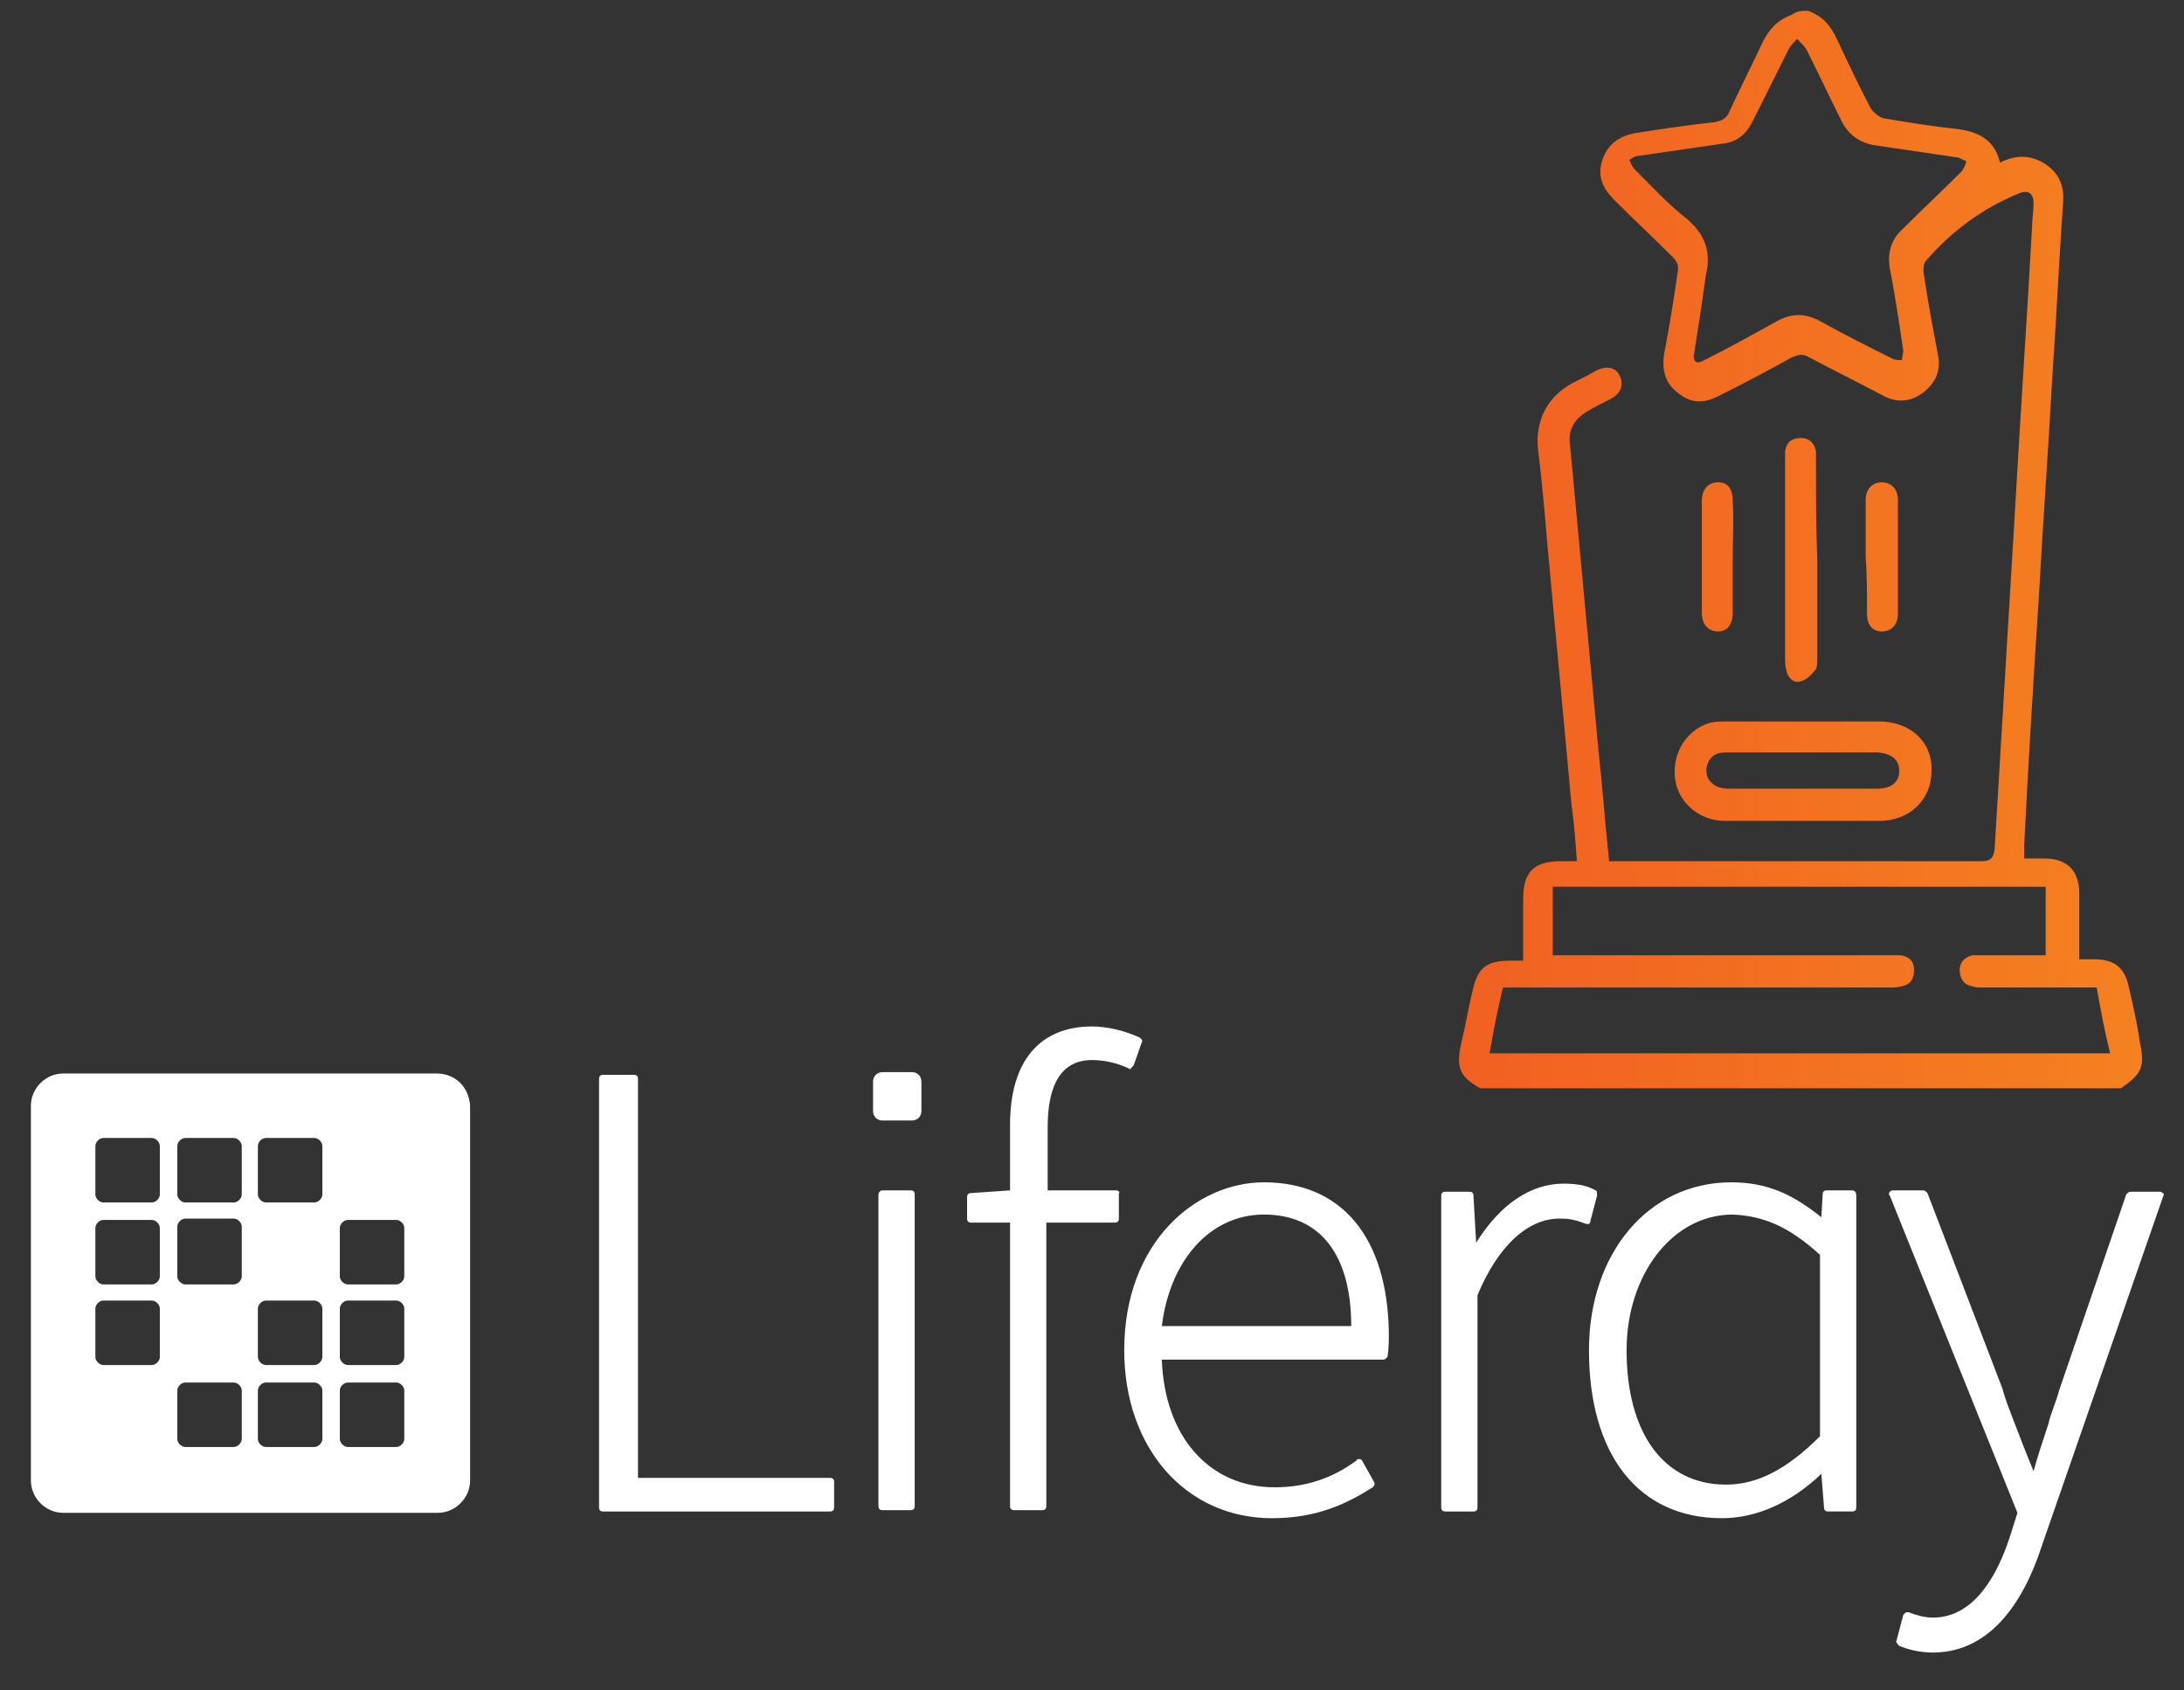 <svg xmlns="http://www.w3.org/2000/svg" xmlns:xlink="http://www.w3.org/1999/xlink" id="Layer_1" x="0px" y="0px" viewBox="0 0 162.6 125.8" style="enable-background:new 0 0 162.6 125.8;" xml:space="preserve"><rect x="0" y="0" width="162.6" height="125.8" fill="#333333" stroke="none"/><style type="text/css">	.st0{fill:#FFFFFF;}	.st1{fill:url(#SVGID_1_);}</style><path class="st0" d="M32.5,79.9H4.7c-1.3,0-2.4,1.1-2.4,2.4v27.9c0,1.3,1.1,2.4,2.4,2.4h27.9c1.3,0,2.4-1.1,2.4-2.4V82.3 C34.9,80.9,33.9,79.9,32.5,79.9z M11.9,101c0,0.3-0.3,0.6-0.6,0.6H7.7c-0.3,0-0.6-0.3-0.6-0.6v-3.6c0-0.3,0.3-0.6,0.6-0.6h3.6 c0.3,0,0.6,0.3,0.6,0.6V101z M11.9,95c0,0.3-0.3,0.6-0.6,0.6H7.7c-0.3,0-0.6-0.3-0.6-0.6v-3.6c0-0.3,0.3-0.6,0.6-0.6h3.6 c0.3,0,0.6,0.3,0.6,0.6V95z M11.9,88.9c0,0.3-0.3,0.6-0.6,0.6H7.7c-0.3,0-0.6-0.3-0.6-0.6v-3.6c0-0.3,0.3-0.6,0.6-0.6h3.6 c0.3,0,0.6,0.3,0.6,0.6V88.9z M18,107.1c0,0.3-0.3,0.6-0.6,0.6h-3.6c-0.3,0-0.6-0.3-0.6-0.6v-3.6c0-0.3,0.3-0.6,0.6-0.6h3.6 c0.3,0,0.6,0.3,0.6,0.6V107.1z M18,95c0,0.3-0.3,0.6-0.6,0.6h-3.6c-0.3,0-0.6-0.3-0.6-0.6v-3.7c0-0.3,0.3-0.6,0.6-0.6h3.6 c0.3,0,0.6,0.3,0.6,0.6V95z M18,88.9c0,0.3-0.3,0.6-0.6,0.6h-3.6c-0.3,0-0.6-0.3-0.6-0.6v-3.6c0-0.3,0.3-0.6,0.6-0.6h3.6 c0.3,0,0.6,0.3,0.6,0.6V88.9z M24,107.1c0,0.3-0.3,0.6-0.6,0.6h-3.6c-0.3,0-0.6-0.3-0.6-0.6v-3.6c0-0.3,0.3-0.6,0.6-0.6h3.6 c0.3,0,0.6,0.3,0.6,0.6V107.1z M24,101c0,0.3-0.3,0.6-0.6,0.6h-3.6c-0.3,0-0.6-0.3-0.6-0.6v-3.6c0-0.3,0.3-0.6,0.6-0.6h3.6 c0.3,0,0.6,0.3,0.6,0.6V101z M24,88.9c0,0.3-0.3,0.6-0.6,0.6h-3.6c-0.3,0-0.6-0.3-0.6-0.6v-3.6c0-0.3,0.3-0.6,0.6-0.6h3.6 c0.3,0,0.6,0.3,0.6,0.6V88.9z M30.1,107.1c0,0.3-0.3,0.6-0.6,0.6h-3.6c-0.3,0-0.6-0.3-0.6-0.6v-3.6c0-0.3,0.3-0.6,0.6-0.6h3.6 c0.3,0,0.6,0.3,0.6,0.6V107.1z M30.1,101c0,0.3-0.3,0.6-0.6,0.6h-3.6c-0.3,0-0.6-0.3-0.6-0.6v-3.6c0-0.3,0.3-0.6,0.6-0.6h3.6 c0.3,0,0.6,0.3,0.6,0.6V101z M30.1,95c0,0.3-0.3,0.6-0.6,0.6h-3.6c-0.3,0-0.6-0.3-0.6-0.6v-3.6c0-0.3,0.3-0.6,0.6-0.6h3.6 c0.3,0,0.6,0.3,0.6,0.6V95z"></path><path class="st0" d="M61.8,110H47.5V80.3c0-0.2-0.1-0.3-0.3-0.3h-2.3c-0.2,0-0.3,0.1-0.3,0.3v31.9c0,0.2,0.1,0.3,0.3,0.3h16.9 c0.2,0,0.3-0.1,0.3-0.3v-1.9C62.1,110.1,62,110,61.8,110z M83.1,88.6H78v-4.7c0-3.3,1.1-5,3.3-5c0.9,0,1.8,0.2,2.7,0.6 c0.1,0.1,0.2,0.1,0.2,0l0.2-0.2l0.6-1.7c0.1-0.1,0-0.3-0.2-0.4c-1.1-0.5-2.4-0.8-3.5-0.8c-3.9,0-6.1,2.6-6.1,7.3v4.9l-2.9,0.2 c-0.2,0-0.3,0.1-0.3,0.3v1.6c0,0.2,0.1,0.3,0.3,0.3h2.9v21.1c0,0.2,0.1,0.3,0.3,0.3h2.1c0.2,0,0.3-0.1,0.3-0.3V91h5.1 c0.2,0,0.3-0.1,0.3-0.3v-1.9C83.4,88.8,83.3,88.6,83.1,88.6L83.1,88.6z M94.1,88c-5,0-10.4,4.4-10.4,12.5c0,7.3,4.6,12.5,11,12.5 c3.4,0,5.6-1.1,7.5-2.3c0.1-0.1,0.2-0.2,0.1-0.4l-0.9-1.6c-0.1-0.1-0.1-0.1-0.2-0.1c-0.1,0-0.2,0-0.2,0.1c-1.9,1.4-3.9,2-6.1,2 c-4.9,0-8.2-3.8-8.4-9.5H103c0.1,0,0.2-0.1,0.3-0.2c0.1-0.6,0.1-1.3,0.1-1.8C103.3,92.1,99.9,88,94.1,88z M86.5,98.7 c0.6-4.9,3.6-8.3,7.6-8.3c4.2,0,6.5,3,6.5,8.3H86.5L86.5,98.7z M118.8,88.6c-0.7-0.4-1.5-0.5-2.4-0.5c-2.4,0-4.7,1.5-6.5,4.4 l-0.2-3.5c0-0.2-0.1-0.3-0.3-0.3h-1.8c-0.2,0-0.3,0.1-0.3,0.3v23.2c0,0.2,0.1,0.3,0.3,0.3h2.1c0.2,0,0.3-0.1,0.3-0.3V96.4 c1.5-3.6,3.7-5.7,6.1-5.7c0.8,0,1.2,0.1,2,0.4h0.2c0.1-0.1,0.1-0.1,0.1-0.2l0.5-1.9C118.9,88.8,118.9,88.6,118.8,88.6z M137.9,88.6 H136c-0.2,0-0.3,0.1-0.3,0.3l-0.1,1.7c-2-1.6-3.9-2.6-6.7-2.6c-6.2,0-10.6,5.3-10.6,12.5c0,7.8,3.7,12.5,9.9,12.5 c2.5,0,5.1-1.1,7.4-3.3l0.2,2.5c0,0.2,0.1,0.3,0.3,0.3h1.8c0.2,0,0.3-0.1,0.3-0.3V88.9C138.2,88.8,138.1,88.6,137.9,88.6L137.9,88.6 z M135.5,93.4v13.5c-2.5,2.5-4.7,3.6-7,3.6c-4.6,0-7.4-3.8-7.4-10c0-5.6,3.4-10.1,7.9-10.1C131.3,90.5,133.2,91.3,135.5,93.4z  M161,88.8c-0.1-0.1-0.1-0.1-0.2-0.1h-2.2c-0.1,0-0.2,0.1-0.3,0.2l-5,14.6c-0.2,0.8-0.6,1.6-0.8,2.5c-0.4,1.2-0.8,2.4-1.1,3.5 c-0.5-1.2-1-2.5-1.5-3.8c-0.3-0.8-0.6-1.5-0.8-2.3l-5.6-14.6c-0.1-0.1-0.2-0.2-0.3-0.2h-2.3c-0.1,0-0.2,0.1-0.2,0.1 c-0.1,0.1-0.1,0.2,0,0.3l9.5,23.6l-0.6,1.9c-0.9,2.7-2.6,5.9-5.7,5.9c-0.6,0-1.3-0.2-1.8-0.4h-0.2l-0.2,0.2l-0.5,1.9 c-0.1,0.1,0.1,0.3,0.2,0.4c0.7,0.3,1.6,0.5,2.5,0.5c3.6,0,6.4-2.7,8.1-7.9l9.1-26.2C161.1,88.9,161.1,88.8,161,88.8L161,88.8z  M67.9,83.4c0.4,0,0.7-0.3,0.7-0.7v-2.2c0-0.4-0.3-0.7-0.7-0.7h-2.2c-0.4,0-0.7,0.3-0.7,0.7v2.2c0,0.4,0.3,0.7,0.7,0.7H67.9z  M65.7,88.6h2.1c0.2,0,0.3,0.1,0.3,0.3v23.2c0,0.2-0.1,0.3-0.3,0.3h-2.1c-0.2,0-0.3-0.1-0.3-0.3V88.9C65.4,88.8,65.5,88.6,65.7,88.6 z"></path><linearGradient id="SVGID_1_" gradientUnits="userSpaceOnUse" x1="108.545" y1="40.769" x2="159.466" y2="40.769">	<stop offset="0" style="stop-color:#F16022"></stop>	<stop offset="1" style="stop-color:#F58120"></stop></linearGradient><path class="st1" d="M134.6,0.8c1.1,0.4,1.7,1.1,2.2,2.2c0.8,1.7,1.6,3.4,2.5,5.1c0.2,0.3,0.6,0.6,0.9,0.7c1.8,0.3,3.6,0.6,5.5,0.8 c1.6,0.2,2.8,0.8,3.2,2.5c1-0.5,2-0.6,3-0.1c1.2,0.6,1.8,1.6,1.7,3c-0.3,4.3-0.5,8.7-0.8,13c-0.3,5.4-0.7,10.9-1,16.3 c-0.4,6.2-0.8,12.5-1.1,18.7c0,0.3,0,0.5,0,0.9c0.5,0,1,0,1.5,0c1.7,0,2.6,0.9,2.6,2.6c0,1.6,0,3.2,0,4.9c0.4,0,0.7,0,1.1,0 c1.5,0,2.3,0.6,2.6,2.1c0.3,1.3,0.6,2.6,0.8,4c0.4,1.9,0.2,2.4-1.4,3.5c-15.9,0-31.8,0-47.7,0c-1.6-0.9-1.8-1.6-1.4-3.4 c0.3-1.2,0.5-2.5,0.8-3.7c0.4-1.9,1-2.4,3-2.4c0.2,0,0.5,0,0.8,0c0-1.6,0-3.1,0-4.6c0-2,0.8-2.8,2.8-2.8c0.4,0,0.8,0,1.2,0 c-0.1-1.4-0.2-2.8-0.4-4.2c-0.6-6.5-1.2-13-1.8-19.4c-0.2-2.4-0.4-4.7-0.7-7.1c-0.2-2.1,0.7-3.9,2.6-4.9c0.6-0.3,1.2-0.6,1.7-0.9 c0.8-0.4,1.5-0.3,1.8,0.4c0.3,0.6,0.1,1.3-0.7,1.7c-0.6,0.3-1.2,0.6-1.7,0.9c-1,0.6-1.5,1.4-1.3,2.6c0.7,7.5,1.4,15.1,2.1,22.6 c0.3,2.7,0.5,5.5,0.8,8.3c0.3,0,0.6,0,0.9,0c8.9,0,17.9,0,26.8,0c0.7,0,0.9-0.2,1-0.9c0.5-8.3,1-16.6,1.5-24.9 c0.4-7.2,0.9-14.4,1.3-21.6c0-0.5,0.1-1,0.1-1.6c0-0.7-0.4-1-1.1-0.7c-2.7,1.1-5,2.8-6.9,5c-0.2,0.2-0.2,0.6-0.2,0.8 c0.3,2.1,0.7,4.2,1.1,6.3c0.2,1.1-0.2,2-1.1,2.7c-0.9,0.7-1.9,0.8-2.9,0.3c-1.9-1-3.7-1.9-5.6-2.9c-0.5-0.3-0.8-0.2-1.3,0 c-1.8,1-3.5,1.9-5.3,2.8c-1.1,0.6-2.1,0.7-3.1-0.1c-1-0.7-1.3-1.7-1.1-3c0.4-2,0.7-4,1-6c0.1-0.5,0-0.8-0.4-1.2 c-1.4-1.4-2.9-2.8-4.3-4.2c-0.9-0.9-1.3-1.8-0.9-3c0.4-1.2,1.3-1.8,2.5-2c1.9-0.3,3.9-0.6,5.8-0.8c0.6-0.1,1-0.3,1.2-0.9 c0.8-1.7,1.6-3.3,2.4-5c0.5-1,1.1-1.7,2.2-2.1C133.8,0.8,134.2,0.8,134.6,0.8z M157.1,78.4c-0.4-1.6-0.7-3.2-1-4.9 c-0.3,0-0.6,0-0.9,0c-2.5,0-5,0-7.6,0c-0.3,0-0.6,0-0.8-0.1c-0.6-0.1-0.9-0.6-0.9-1.2c0-0.6,0.4-1,1-1.1c0.5,0,1.1,0,1.6,0 c1.3,0,2.5,0,3.8,0c0-1.8,0-3.4,0-5.1c-12.3,0-24.5,0-36.7,0c0,1.7,0,3.4,0,5.1c0.3,0,0.7,0,1,0c8,0,16,0,24,0c0.3,0,0.6,0,0.9,0 c0.6,0.1,1,0.4,1,1.1c0,0.7-0.3,1.1-0.9,1.2c-0.3,0.1-0.6,0.1-0.9,0.1c-9.3,0-18.5,0-27.8,0c-0.3,0-0.7,0-1,0 c-0.4,1.6-0.7,3.2-1,4.9C126.3,78.4,141.7,78.4,157.1,78.4z M126.1,26.5c0,0.5,0.3,0.6,0.8,0.3c1.8-0.9,3.6-1.9,5.4-2.9 c1.1-0.6,2.1-0.6,3.2,0c1.8,1,3.6,1.9,5.4,2.8c0.2,0.1,0.5,0.1,0.7,0.1c0-0.2,0.1-0.5,0.1-0.7c-0.3-2-0.6-4.1-1-6.1 c-0.2-1.2,0.1-2.2,1-3c1.4-1.4,2.9-2.8,4.3-4.2c0.2-0.2,0.3-0.5,0.4-0.8c-0.3-0.1-0.5-0.3-0.8-0.3c-2-0.3-4.1-0.6-6.1-0.9 c-1.1-0.2-1.9-0.8-2.4-1.8c-0.9-1.8-1.7-3.5-2.6-5.3c-0.2-0.3-0.4-0.5-0.7-0.8c-0.2,0.2-0.5,0.5-0.6,0.7c-0.9,1.8-1.8,3.6-2.7,5.4 c-0.5,1-1.2,1.6-2.3,1.7c-2.1,0.3-4.1,0.6-6.2,0.9c-0.3,0-0.5,0.2-0.7,0.3c0.1,0.2,0.2,0.5,0.4,0.7c1.3,1.3,2.5,2.6,3.9,3.7 c1.4,1.2,1.8,2.5,1.4,4.2C126.7,22.7,126.4,24.6,126.1,26.5z M134.3,53.7c1.9,0,3.7,0,5.6,0c2.3,0,4,1.5,3.9,3.7 c0,2.1-1.6,3.7-3.9,3.7c-3.8,0-7.6,0-11.5,0c-1.9,0-3.5-1.4-3.7-3.2c-0.2-1.9,0.9-3.6,2.6-4.1c0.4-0.1,0.8-0.1,1.2-0.1 C130.5,53.7,132.4,53.7,134.3,53.7z M134.3,56c-1.9,0-3.8,0-5.7,0c-0.6,0-1.1,0.1-1.4,0.7c-0.5,1,0.2,2,1.4,2c3.7,0,7.5,0,11.2,0 c1,0,1.6-0.5,1.6-1.3c0-0.9-0.6-1.3-1.6-1.4C138,56,136.2,56,134.3,56z M135.2,34.8c0-0.4,0-0.8,0-1.2c-0.1-0.6-0.5-1-1.1-1 c-0.7,0-1.1,0.3-1.2,1c0,0.2,0,0.5,0,0.7c0,4.9,0,9.8,0,14.7c0,0.3,0,0.6,0.1,0.9c0.1,0.6,0.6,1,1.1,0.8c0.4-0.1,0.8-0.5,1.1-0.9 c0.1-0.2,0.1-0.6,0.1-0.8c0-2.4,0-4.9,0-7.3C135.2,39.4,135.2,37.1,135.2,34.8z M129,37.3c0-1-0.4-1.4-1.1-1.4 c-0.7,0-1.2,0.5-1.2,1.4c0,2.8,0,5.5,0,8.3c0,0.9,0.5,1.4,1.2,1.4c0.7,0,1.1-0.5,1.1-1.4c0-1.4,0-2.8,0-4.1 C129,40.1,129.1,38.7,129,37.3z M139,45.7c0,0.8,0.4,1.3,1.1,1.3c0.7,0,1.2-0.5,1.2-1.3c0-2.8,0-5.7,0-8.5c0-0.8-0.5-1.3-1.2-1.3 c-0.7,0-1.2,0.5-1.2,1.3c0,1.4,0,2.8,0,4.2C139,42.8,139,44.2,139,45.7z"></path></svg>